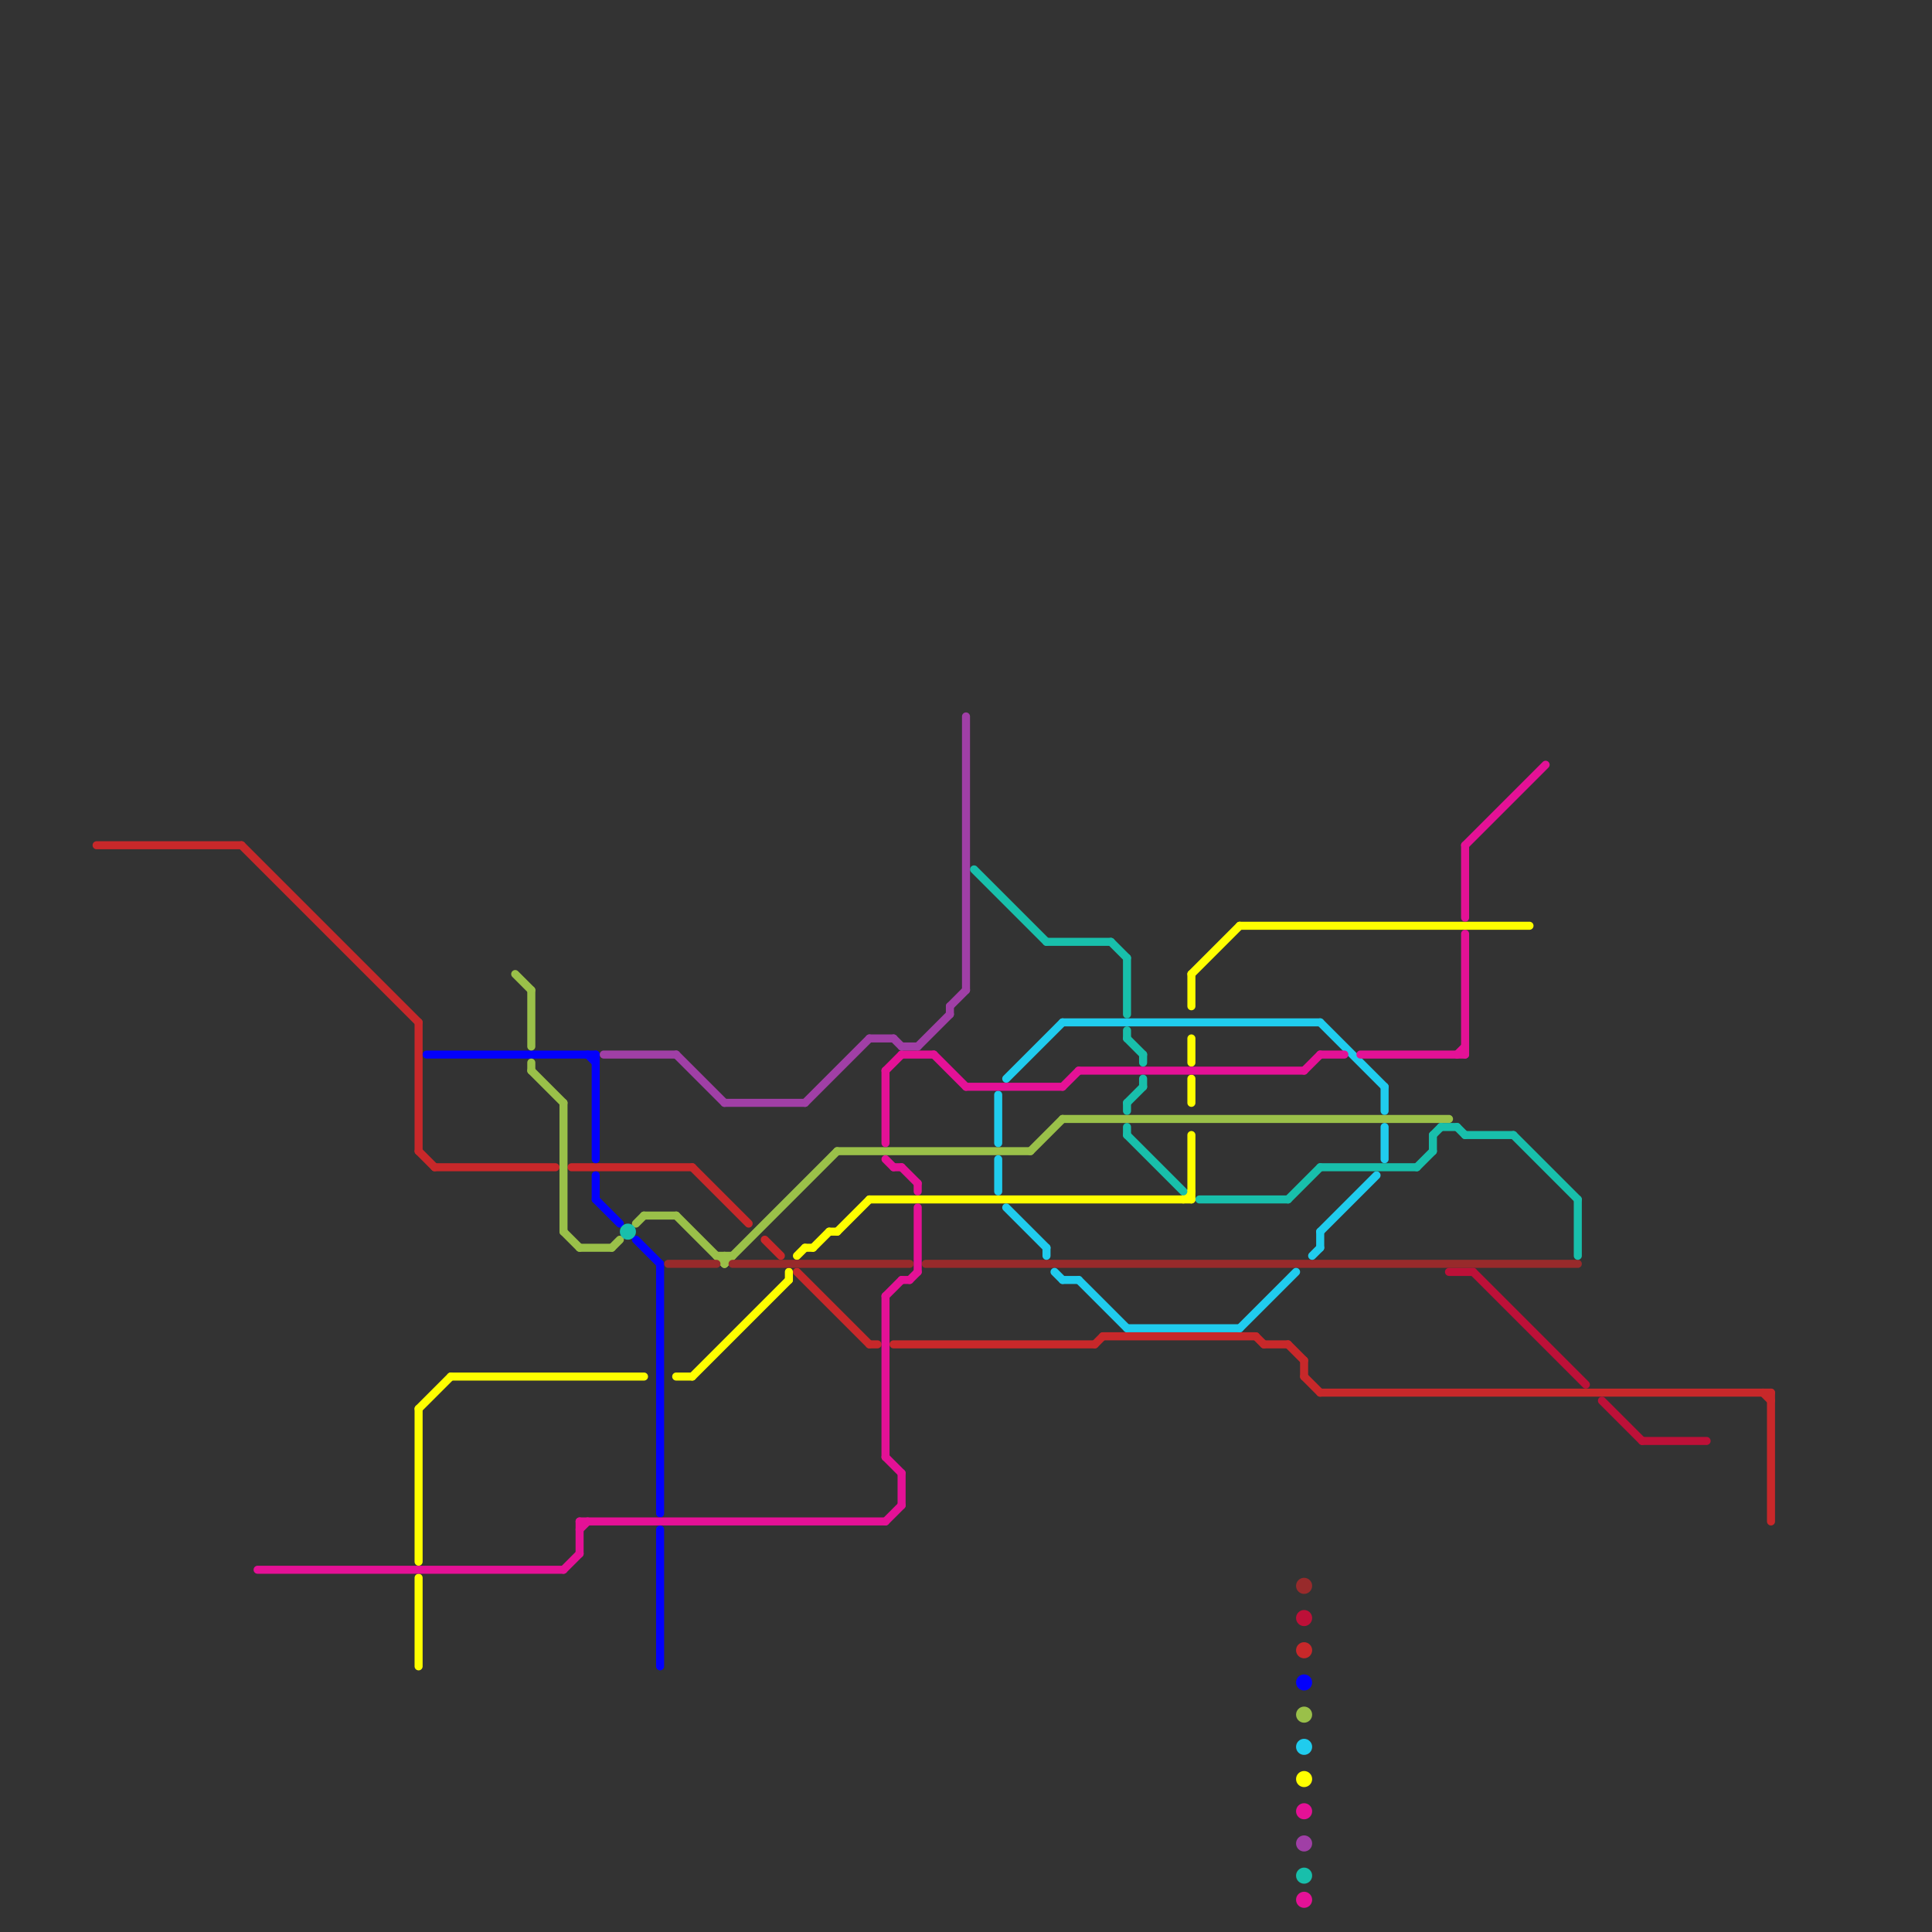 
<svg version="1.1" xmlns="http://www.w3.org/2000/svg" viewBox="0 0 240 240">
<rect x="0" y="0" width="240" height="240" fill="#333333" stroke="none"/>
<style>text { font: 1px Helvetica; font-weight: 600; white-space: pre; dominant-baseline: central; } line { stroke-width: 1; fill: none; stroke-linecap: round; stroke-linejoin: round; } .c0 { stroke: #c8282a } .c1 { stroke: #bd1038 } .c2 { stroke: #ffff00 } .c3 { stroke: #0300fc } .c4 { stroke: #9ac049 } .c5 { stroke: #982a2b } .c6 { stroke: #20ccee } .c7 { stroke: #e41196 } .c8 { stroke: #a03fa6 } .c9 { stroke: #18bfab }</style><defs><g id="wm-xf"><circle r="1.2" fill="#000"/><circle r="0.9" fill="#fff"/><circle r="0.6" fill="#000"/><circle r="0.3" fill="#fff"/></g><g id="wm"><circle r="0.6" fill="#000"/><circle r="0.3" fill="#fff"/></g></defs><line class="c0" x1="71" y1="145" x2="86" y2="145"/><line class="c0" x1="164" y1="173" x2="220" y2="173"/><line class="c0" x1="162" y1="171" x2="164" y2="173"/><line class="c0" x1="12" y1="105" x2="30" y2="105"/><line class="c0" x1="156" y1="166" x2="157" y2="167"/><line class="c0" x1="162" y1="169" x2="162" y2="171"/><line class="c0" x1="157" y1="167" x2="160" y2="167"/><line class="c0" x1="52" y1="143" x2="54" y2="145"/><line class="c0" x1="108" y1="167" x2="109" y2="167"/><line class="c0" x1="52" y1="127" x2="52" y2="143"/><line class="c0" x1="86" y1="145" x2="93" y2="152"/><line class="c0" x1="99" y1="158" x2="108" y2="167"/><line class="c0" x1="54" y1="145" x2="69" y2="145"/><line class="c0" x1="160" y1="167" x2="162" y2="169"/><line class="c0" x1="111" y1="167" x2="136" y2="167"/><line class="c0" x1="95" y1="154" x2="97" y2="156"/><line class="c0" x1="30" y1="105" x2="52" y2="127"/><line class="c0" x1="220" y1="173" x2="220" y2="189"/><line class="c0" x1="219" y1="173" x2="220" y2="174"/><line class="c0" x1="137" y1="166" x2="156" y2="166"/><line class="c0" x1="136" y1="167" x2="137" y2="166"/><circle cx="162" cy="205" r="1" fill="#c8282a" /><line class="c1" x1="204" y1="179" x2="212" y2="179"/><line class="c1" x1="199" y1="174" x2="204" y2="179"/><line class="c1" x1="183" y1="158" x2="197" y2="172"/><line class="c1" x1="180" y1="158" x2="183" y2="158"/><circle cx="162" cy="201" r="1" fill="#bd1038" /><line class="c2" x1="84" y1="171" x2="86" y2="171"/><line class="c2" x1="148" y1="134" x2="148" y2="137"/><line class="c2" x1="56" y1="171" x2="80" y2="171"/><line class="c2" x1="148" y1="121" x2="148" y2="125"/><line class="c2" x1="148" y1="129" x2="148" y2="132"/><line class="c2" x1="52" y1="175" x2="56" y2="171"/><line class="c2" x1="52" y1="196" x2="52" y2="207"/><line class="c2" x1="52" y1="175" x2="52" y2="194"/><line class="c2" x1="98" y1="158" x2="98" y2="159"/><line class="c2" x1="147" y1="149" x2="148" y2="148"/><line class="c2" x1="148" y1="141" x2="148" y2="149"/><line class="c2" x1="86" y1="171" x2="98" y2="159"/><line class="c2" x1="100" y1="155" x2="101" y2="155"/><line class="c2" x1="108" y1="149" x2="148" y2="149"/><line class="c2" x1="103" y1="153" x2="104" y2="153"/><line class="c2" x1="101" y1="155" x2="103" y2="153"/><line class="c2" x1="154" y1="115" x2="190" y2="115"/><line class="c2" x1="148" y1="121" x2="154" y2="115"/><line class="c2" x1="99" y1="156" x2="100" y2="155"/><line class="c2" x1="104" y1="153" x2="108" y2="149"/><circle cx="162" cy="221" r="1" fill="#ffff00" /><line class="c3" x1="74" y1="146" x2="74" y2="149"/><line class="c3" x1="82" y1="157" x2="82" y2="188"/><line class="c3" x1="53" y1="131" x2="74" y2="131"/><line class="c3" x1="73" y1="131" x2="74" y2="132"/><line class="c3" x1="74" y1="131" x2="74" y2="144"/><line class="c3" x1="79" y1="154" x2="82" y2="157"/><line class="c3" x1="74" y1="149" x2="77" y2="152"/><line class="c3" x1="82" y1="190" x2="82" y2="207"/><circle cx="162" cy="209" r="1" fill="#0300fc" /><line class="c4" x1="66" y1="132" x2="66" y2="133"/><line class="c4" x1="66" y1="133" x2="70" y2="137"/><line class="c4" x1="72" y1="155" x2="76" y2="155"/><line class="c4" x1="80" y1="151" x2="84" y2="151"/><line class="c4" x1="66" y1="123" x2="66" y2="130"/><line class="c4" x1="64" y1="121" x2="66" y2="123"/><line class="c4" x1="89" y1="156" x2="91" y2="156"/><line class="c4" x1="70" y1="153" x2="72" y2="155"/><line class="c4" x1="128" y1="143" x2="132" y2="139"/><line class="c4" x1="132" y1="139" x2="180" y2="139"/><line class="c4" x1="90" y1="156" x2="90" y2="157"/><line class="c4" x1="84" y1="151" x2="90" y2="157"/><line class="c4" x1="70" y1="137" x2="70" y2="153"/><line class="c4" x1="76" y1="155" x2="77" y2="154"/><line class="c4" x1="90" y1="157" x2="104" y2="143"/><line class="c4" x1="79" y1="152" x2="80" y2="151"/><line class="c4" x1="104" y1="143" x2="128" y2="143"/><circle cx="162" cy="213" r="1" fill="#9ac049" /><line class="c5" x1="115" y1="157" x2="196" y2="157"/><line class="c5" x1="91" y1="157" x2="113" y2="157"/><line class="c5" x1="83" y1="157" x2="89" y2="157"/><circle cx="162" cy="197" r="1" fill="#982a2b" /><line class="c6" x1="163" y1="156" x2="164" y2="155"/><line class="c6" x1="132" y1="127" x2="164" y2="127"/><line class="c6" x1="134" y1="159" x2="140" y2="165"/><line class="c6" x1="172" y1="140" x2="172" y2="144"/><line class="c6" x1="125" y1="134" x2="132" y2="127"/><line class="c6" x1="164" y1="153" x2="164" y2="155"/><line class="c6" x1="172" y1="135" x2="172" y2="138"/><line class="c6" x1="124" y1="136" x2="124" y2="142"/><line class="c6" x1="154" y1="165" x2="161" y2="158"/><line class="c6" x1="164" y1="153" x2="171" y2="146"/><line class="c6" x1="131" y1="158" x2="132" y2="159"/><line class="c6" x1="132" y1="159" x2="134" y2="159"/><line class="c6" x1="125" y1="150" x2="130" y2="155"/><line class="c6" x1="164" y1="127" x2="172" y2="135"/><line class="c6" x1="140" y1="165" x2="154" y2="165"/><line class="c6" x1="130" y1="155" x2="130" y2="156"/><line class="c6" x1="124" y1="144" x2="124" y2="148"/><circle cx="162" cy="217" r="1" fill="#20ccee" /><line class="c7" x1="110" y1="161" x2="112" y2="159"/><line class="c7" x1="114" y1="150" x2="114" y2="158"/><line class="c7" x1="182" y1="105" x2="182" y2="114"/><line class="c7" x1="112" y1="145" x2="114" y2="147"/><line class="c7" x1="112" y1="131" x2="116" y2="131"/><line class="c7" x1="114" y1="147" x2="114" y2="148"/><line class="c7" x1="132" y1="135" x2="134" y2="133"/><line class="c7" x1="162" y1="133" x2="164" y2="131"/><line class="c7" x1="116" y1="131" x2="120" y2="135"/><line class="c7" x1="134" y1="133" x2="162" y2="133"/><line class="c7" x1="110" y1="189" x2="112" y2="187"/><line class="c7" x1="164" y1="131" x2="167" y2="131"/><line class="c7" x1="70" y1="195" x2="72" y2="193"/><line class="c7" x1="111" y1="145" x2="112" y2="145"/><line class="c7" x1="182" y1="116" x2="182" y2="131"/><line class="c7" x1="110" y1="144" x2="111" y2="145"/><line class="c7" x1="110" y1="133" x2="112" y2="131"/><line class="c7" x1="113" y1="159" x2="114" y2="158"/><line class="c7" x1="110" y1="161" x2="110" y2="181"/><line class="c7" x1="72" y1="190" x2="73" y2="189"/><line class="c7" x1="181" y1="131" x2="182" y2="130"/><line class="c7" x1="110" y1="181" x2="112" y2="183"/><line class="c7" x1="112" y1="183" x2="112" y2="187"/><line class="c7" x1="182" y1="105" x2="192" y2="95"/><line class="c7" x1="72" y1="189" x2="72" y2="193"/><line class="c7" x1="120" y1="135" x2="132" y2="135"/><line class="c7" x1="72" y1="189" x2="110" y2="189"/><line class="c7" x1="169" y1="131" x2="182" y2="131"/><line class="c7" x1="112" y1="159" x2="113" y2="159"/><line class="c7" x1="110" y1="133" x2="110" y2="142"/><line class="c7" x1="32" y1="195" x2="70" y2="195"/><circle cx="162" cy="236" r="1" fill="#e41196" /><circle cx="162" cy="225" r="1" fill="#e41196" /><line class="c8" x1="108" y1="129" x2="111" y2="129"/><line class="c8" x1="111" y1="129" x2="112" y2="130"/><line class="c8" x1="118" y1="125" x2="120" y2="123"/><line class="c8" x1="100" y1="137" x2="108" y2="129"/><line class="c8" x1="120" y1="89" x2="120" y2="123"/><line class="c8" x1="114" y1="130" x2="118" y2="126"/><line class="c8" x1="118" y1="125" x2="118" y2="126"/><line class="c8" x1="84" y1="131" x2="90" y2="137"/><line class="c8" x1="75" y1="131" x2="84" y2="131"/><line class="c8" x1="90" y1="137" x2="100" y2="137"/><line class="c8" x1="112" y1="130" x2="114" y2="130"/><circle cx="162" cy="229" r="1" fill="#a03fa6" /><line class="c9" x1="160" y1="149" x2="164" y2="145"/><line class="c9" x1="188" y1="141" x2="196" y2="149"/><line class="c9" x1="140" y1="141" x2="147" y2="148"/><line class="c9" x1="179" y1="140" x2="181" y2="140"/><line class="c9" x1="149" y1="149" x2="160" y2="149"/><line class="c9" x1="130" y1="117" x2="138" y2="117"/><line class="c9" x1="142" y1="131" x2="142" y2="132"/><line class="c9" x1="164" y1="145" x2="176" y2="145"/><line class="c9" x1="178" y1="141" x2="179" y2="140"/><line class="c9" x1="140" y1="128" x2="140" y2="129"/><line class="c9" x1="140" y1="119" x2="140" y2="126"/><line class="c9" x1="196" y1="149" x2="196" y2="156"/><line class="c9" x1="181" y1="140" x2="182" y2="141"/><line class="c9" x1="176" y1="145" x2="178" y2="143"/><line class="c9" x1="121" y1="108" x2="130" y2="117"/><line class="c9" x1="142" y1="134" x2="142" y2="135"/><line class="c9" x1="138" y1="117" x2="140" y2="119"/><line class="c9" x1="182" y1="141" x2="188" y2="141"/><line class="c9" x1="140" y1="137" x2="140" y2="138"/><line class="c9" x1="140" y1="137" x2="142" y2="135"/><line class="c9" x1="178" y1="141" x2="178" y2="143"/><line class="c9" x1="140" y1="140" x2="140" y2="141"/><line class="c9" x1="140" y1="129" x2="142" y2="131"/><circle cx="78" cy="153" r="1" fill="#18bfab" /><circle cx="162" cy="233" r="1" fill="#18bfab" />
</svg>
